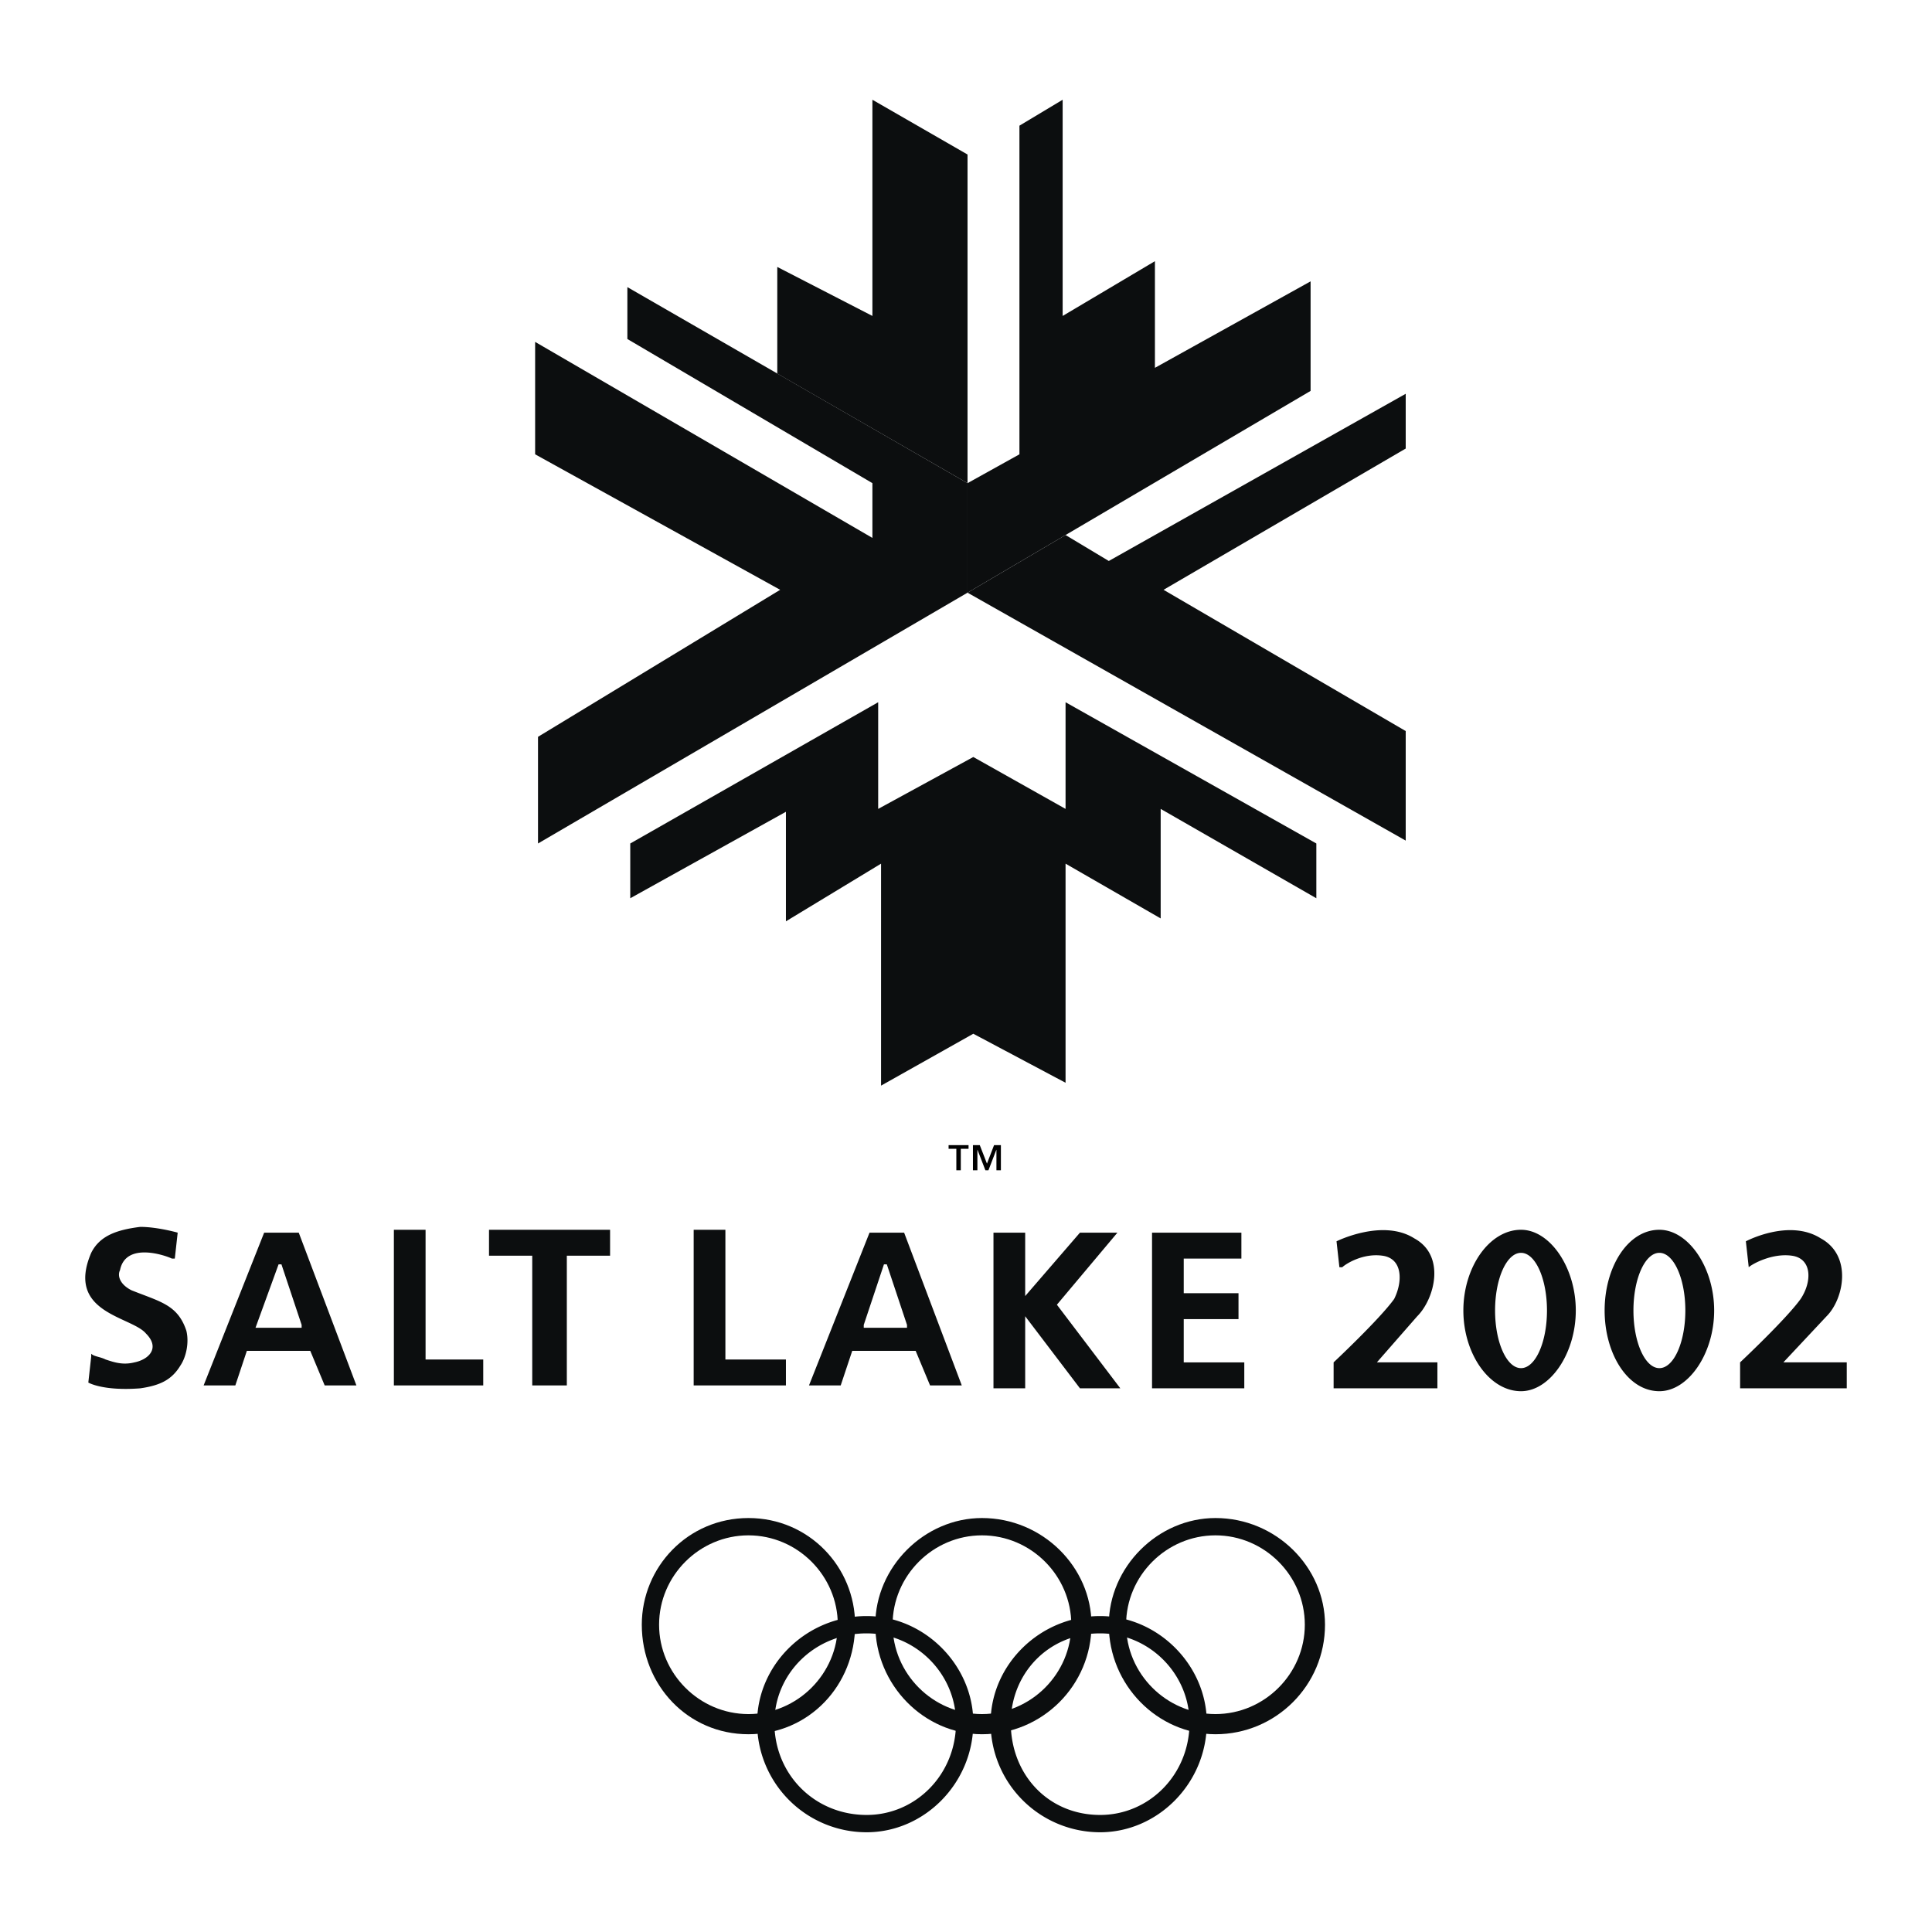 <svg xmlns="http://www.w3.org/2000/svg" width="2500" height="2500" viewBox="0 0 192.756 192.756"><g fill-rule="evenodd" clip-rule="evenodd"><path fill="#fff" fill-opacity="0" d="M0 0h192.756v192.756H0V0z"/><path fill="#0c0e0f" d="M87.04 31.522V9.952l9.491 5.464v32.788l-18.982-10.93V26.633l9.491 4.889zM96.531 48.204l5.178-2.877V12.54l4.312-2.588v21.57l9.206-5.464v10.641l15.531-8.628V39L96.531 59.132V48.204z"/><path fill="#0c0e0f" d="M87.04 53.668v-5.464L62.593 33.823v-5.177l33.938 19.558v10.928L53.677 84.155V73.513l24.16-14.668L53.39 45.327V34.111l33.65 19.557zM87.903 86.167l-9.491 5.753V80.991l-15.531 8.628v-5.464l24.735-14.093v10.642l9.491-5.178 9.204 5.178V70.062l25.021 14.093v5.464l-15.531-8.915v10.928l-9.49-5.465v21.86l-9.204-4.89-9.204 5.177V86.167z"/><path fill="#0c0e0f" d="M140.248 83.867L96.531 59.132l9.78-5.752 4.314 2.589 29.623-16.681v5.464l-24.16 14.093 24.16 14.093v10.929zM64.032 162.098c0-5.754 4.602-10.643 10.642-10.643 6.04 0 10.641 4.889 10.641 10.643 0 6.039-4.602 10.928-10.641 10.928-6.041-.001-10.642-4.889-10.642-10.928zm10.641 8.916c4.889 0 8.915-4.027 8.915-8.916 0-4.891-4.026-8.916-8.915-8.916-4.89 0-8.916 4.025-8.916 8.916 0 4.888 4.027 8.916 8.916 8.916zM87.328 162.098c0-5.754 4.89-10.643 10.641-10.643 6.041 0 10.93 4.889 10.93 10.643 0 6.039-4.889 10.928-10.93 10.928-5.752-.001-10.641-4.889-10.641-10.928zm10.641 8.916c4.891 0 8.916-4.027 8.916-8.916 0-4.891-4.025-8.916-8.916-8.916-4.889 0-8.915 4.025-8.915 8.916 0 4.888 4.026 8.916 8.915 8.916zM110.625 162.098c0-5.754 4.889-10.643 10.641-10.643 6.041 0 10.93 4.889 10.93 10.643 0 6.039-4.889 10.928-10.93 10.928-5.752-.001-10.641-4.889-10.641-10.928zm10.641 8.916c4.889 0 8.916-4.027 8.916-8.916 0-4.891-4.027-8.916-8.916-8.916s-8.916 4.025-8.916 8.916c0 4.888 4.027 8.916 8.916 8.916z"/><path d="M75.536 171.875c0-5.752 4.89-10.641 10.93-10.641 5.752 0 10.642 4.889 10.642 10.641 0 6.041-4.89 10.93-10.642 10.93a10.924 10.924 0 0 1-10.93-10.93zm10.929 9.203c4.889 0 8.916-4.025 8.916-9.203 0-4.889-4.026-8.914-8.916-8.914-5.177 0-9.204 4.025-9.204 8.914 0 5.178 4.027 9.203 9.204 9.203zM98.832 171.875c0-5.752 4.891-10.641 10.93-10.641 5.752 0 10.641 4.889 10.641 10.641 0 6.041-4.889 10.93-10.641 10.93a10.925 10.925 0 0 1-10.93-10.93zm10.93 9.203c4.889 0 8.916-4.025 8.916-9.203 0-4.889-4.027-8.914-8.916-8.914-5.178 0-8.916 4.025-8.916 8.914 0 5.178 3.738 9.203 8.916 9.203zM78.412 135.637h-6.039v-12.942h-3.165v15.53h9.204v-2.588zM48.213 135.637H42.46v-12.942h-3.163v15.53h8.916v-2.588zM13.125 128.734c-1.15-.576-1.438-1.438-1.15-2.014.575-2.875 4.602-1.438 5.177-1.15h.288l.288-2.588s-2.013-.576-3.739-.576c-2.301.289-4.027.863-4.889 2.59-2.588 6.039 4.026 6.326 5.465 8.053 1.438 1.438.288 2.588-1.151 2.875-1.15.289-2.013 0-2.876-.287-.576-.287-1.15-.287-1.438-.574v.287l-.288 2.588s1.438.863 5.177.576c2.013-.289 3.164-.863 4.027-2.301.575-.863.863-2.301.575-3.453-.864-2.588-2.591-2.875-5.466-4.026zM48.789 122.695v2.588h4.313v12.942h3.451v-12.942h4.315v-2.588H48.789zM111.775 138.514l-6.328-8.342 6.039-7.19h-3.738l-5.465 6.327v-6.327h-3.164v15.532h3.164v-7.192l5.465 7.192h4.027zM118.102 135.924v-4.315h5.464v-2.588h-5.464v-3.451h5.752v-2.588h-8.915v15.532h9.204v-2.59h-6.041zM137.371 135.924l4.027-4.602c1.727-1.725 2.877-6.039-.287-7.766-3.164-2.012-7.766.289-7.766.289l.287 2.588h.287c.289-.287 2.014-1.438 4.027-1.15s2.014 2.588 1.15 4.314c-1.438 2.012-6.041 6.326-6.041 6.326v2.59h10.355v-2.59h-6.039v.001zM177.926 135.924l4.312-4.602c1.727-1.725 2.59-6.039-.574-7.766-3.164-2.012-7.479.289-7.479.289l.287 2.588c.289-.287 2.303-1.438 4.314-1.15 2.014.287 2.014 2.588.863 4.314-1.438 2.012-6.039 6.326-6.039 6.326v2.59h10.641v-2.59h-6.325v.001zM151.752 122.695c-3.164 0-5.752 3.738-5.752 8.053s2.588 8.053 5.752 8.053c2.877 0 5.465-3.738 5.465-8.053s-2.588-8.053-5.465-8.053zm0 13.805c-1.438 0-2.588-2.588-2.588-5.752s1.15-5.752 2.588-5.752c1.439 0 2.59 2.588 2.59 5.752s-1.151 5.752-2.59 5.752zM165.557 122.695c-3.162 0-5.463 3.738-5.463 8.053s2.301 8.053 5.463 8.053c2.877 0 5.465-3.738 5.465-8.053s-2.588-8.053-5.465-8.053zm0 13.805c-1.438 0-2.588-2.588-2.588-5.752s1.15-5.752 2.588-5.752c1.439 0 2.59 2.588 2.59 5.752s-1.151 5.752-2.59 5.752zM35.559 138.225l-5.752-15.242h-3.452l-6.04 15.242h3.164l1.15-3.451h6.327l1.438 3.451h3.165zm-5.465-5.752h-4.602l2.301-6.326h.288l2.013 6.039v.287zM96.244 138.225h-.287l-5.752-15.242h-3.452l-6.04 15.242h3.164l1.151-3.451h6.327l1.438 3.451h3.451zm-5.753-5.752h-4.314v-.287l2.014-6.039h.288l2.013 6.039v.287h-.001z" fill="#0c0e0f"/><path d="M97.752 114.25h-.682v2.508h.445v-2.039h.012l.785 2.039h.305l.785-2.039h.012v2.039h.445v-2.508h-.682l-.707 1.844-.718-1.844zm-1.12 0h-1.991v.365h.773v2.143h.445v-2.143h.773v-.365z"/></g></svg>
